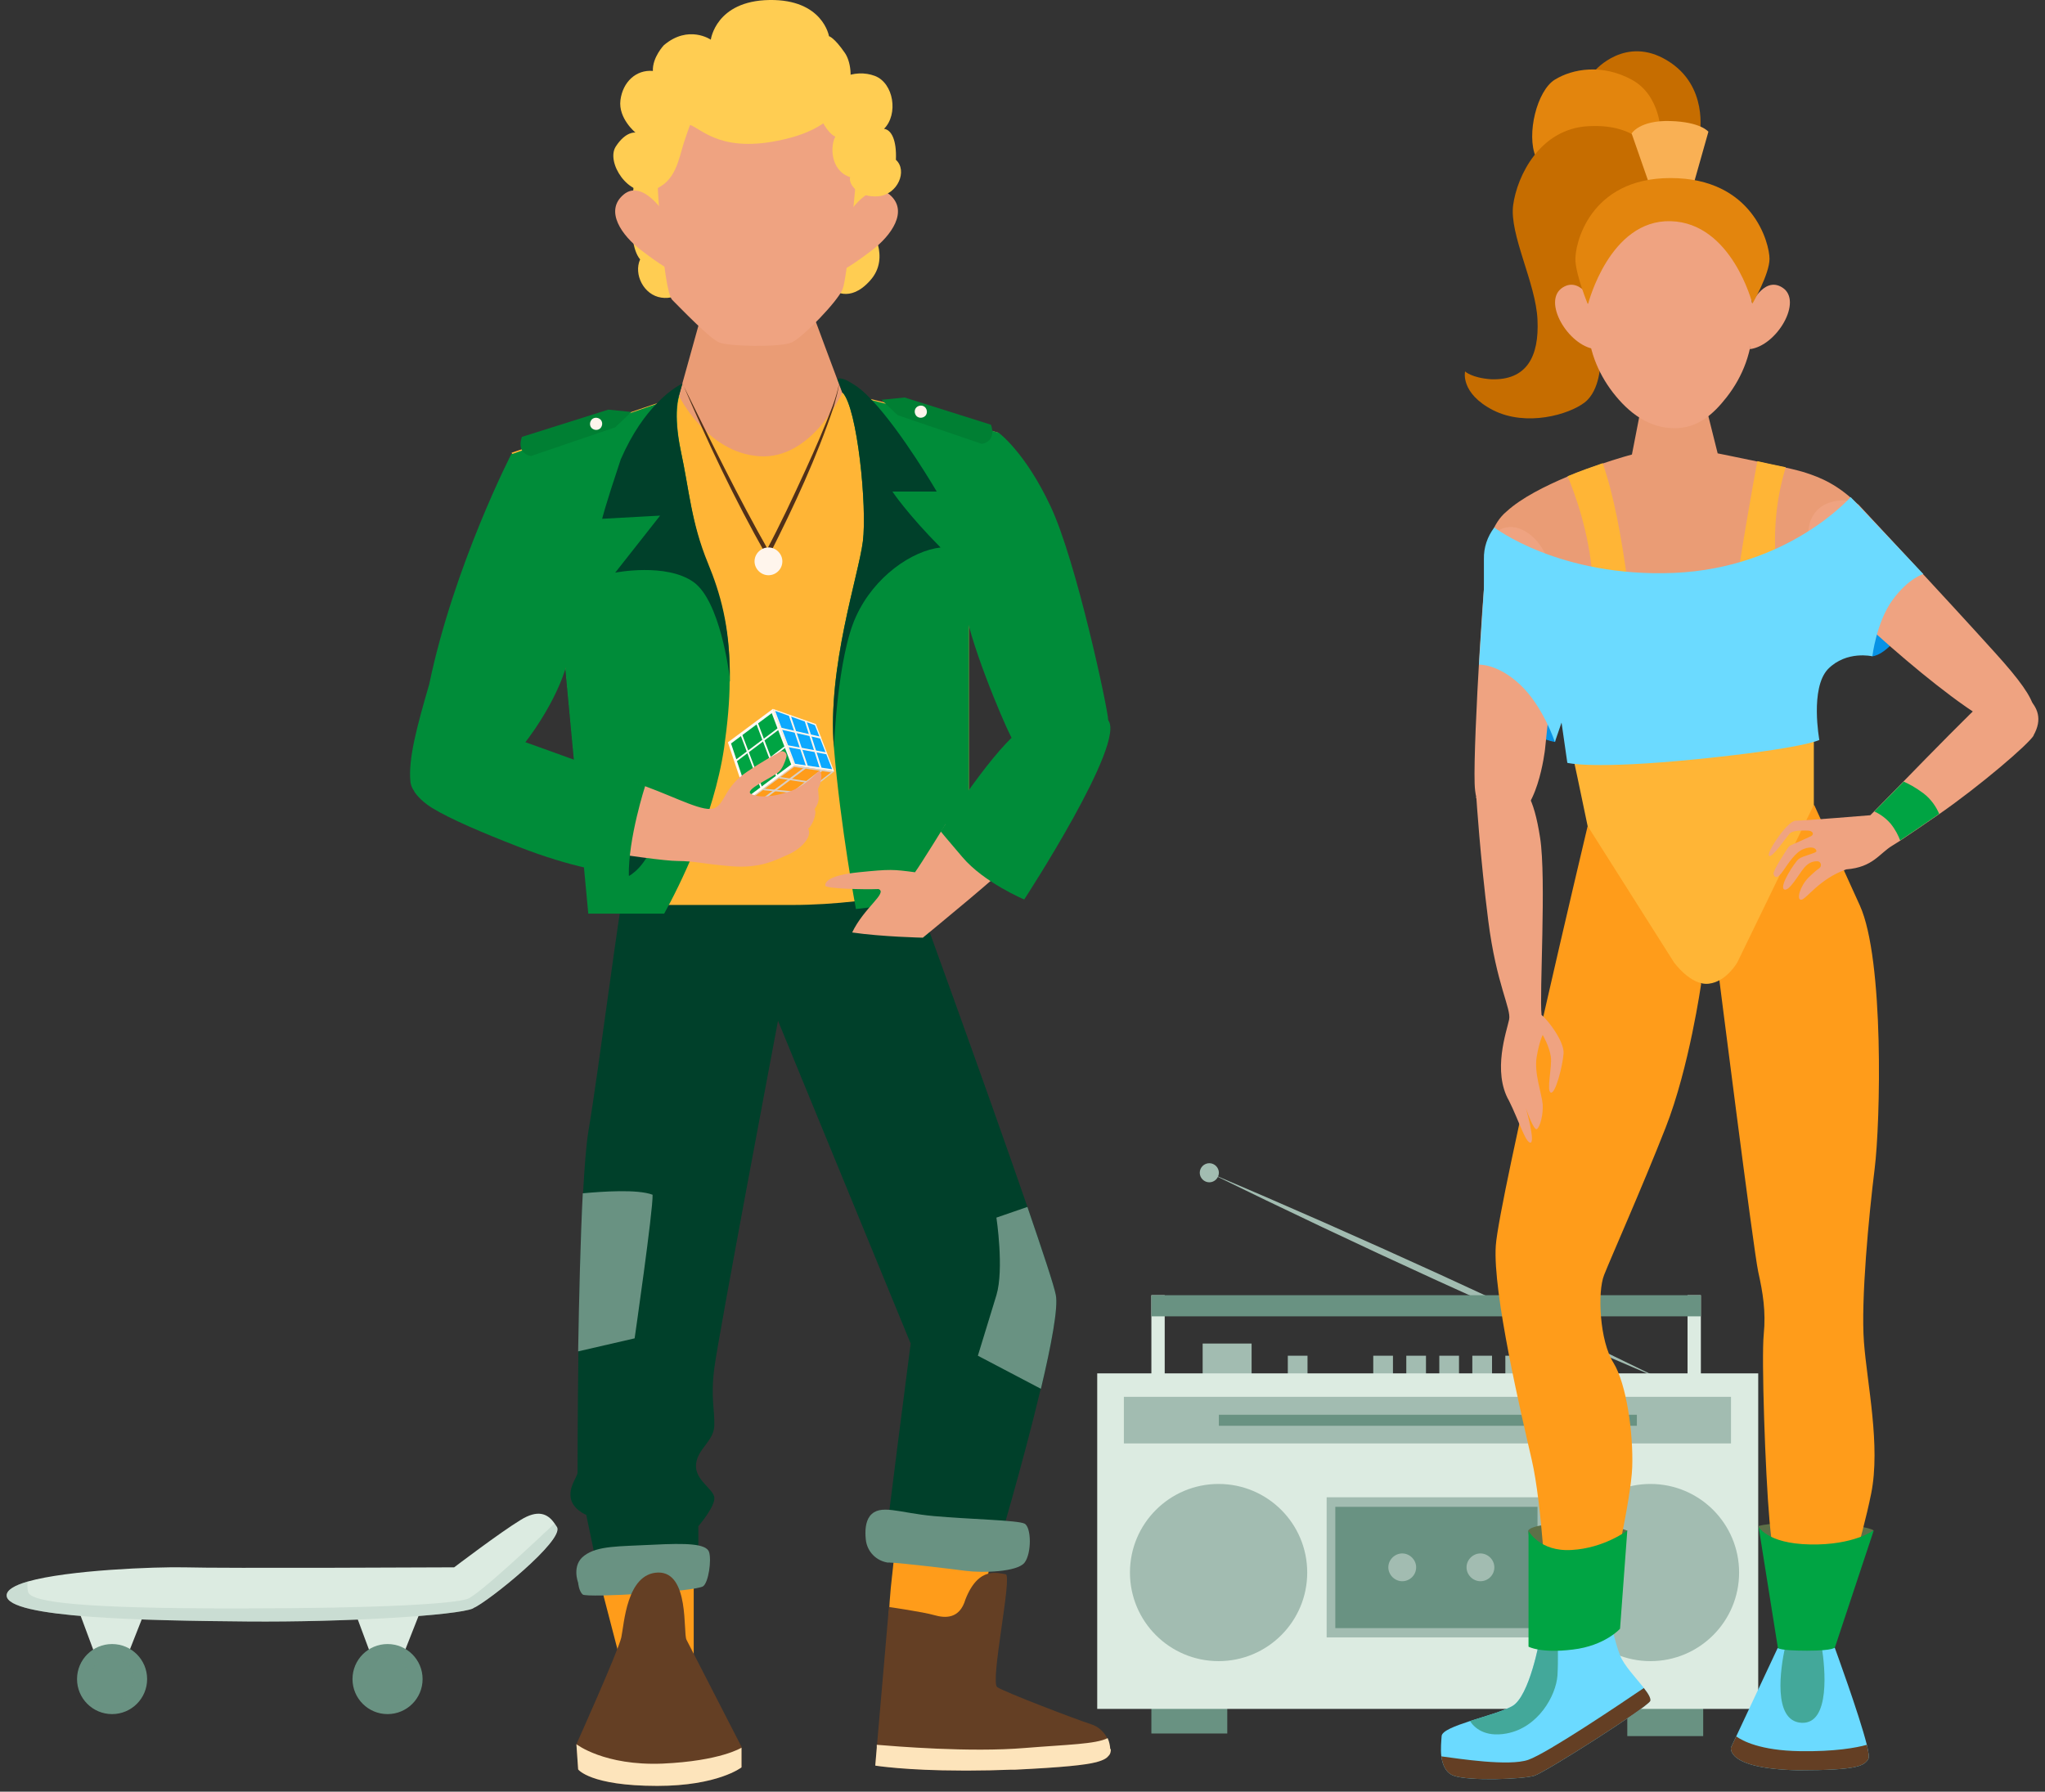<svg width="202" height="177" viewBox="0 0 202 177" fill="none" xmlns="http://www.w3.org/2000/svg">
<rect x="0" y="0" width="202" height="177" fill="#333333" stroke="none"/>
<g id="Group">
<g id="Modo_de_aislamiento">
<g id="Group_2">
<g id="Group_3">
<path id="Vector" d="M119.453 115.857C134.589 122.292 149.725 129.213 164.489 136.448C149.353 130.014 134.217 123.093 119.453 115.857Z" fill="#A2BCB1"/>
<path id="Vector_2" d="M115.047 127.954H113.731V136.448H115.047V127.954Z" fill="#DCEBE1"/>
<path id="Vector_3" d="M168.008 127.954H166.692V136.448H168.008V127.954Z" fill="#DCEBE1"/>
<path id="Vector_4" d="M123.63 132.73H118.795V136.448H123.63V132.73Z" fill="#A2BCB1"/>
<path id="Vector_5" d="M129.153 133.932H127.207V136.448H129.153V133.932Z" fill="#A2BCB1"/>
<path id="Vector_6" d="M137.593 133.932H135.647V136.448H137.593V133.932Z" fill="#A2BCB1"/>
<path id="Vector_7" d="M140.855 133.932H138.91V136.448H140.855V133.932Z" fill="#A2BCB1"/>
<path id="Vector_8" d="M144.117 133.932H142.171V136.448H144.117V133.932Z" fill="#A2BCB1"/>
<path id="Vector_9" d="M147.379 133.932H145.433V136.448H147.379V133.932Z" fill="#A2BCB1"/>
<path id="Vector_10" d="M150.64 133.932H148.695V136.448H150.64V133.932Z" fill="#A2BCB1"/>
<path id="Vector_11" d="M121.227 167.965H113.731V171.254H121.227V167.965Z" fill="#699282"/>
<path id="Vector_12" d="M168.237 168.222H160.74V171.511H168.237V168.222Z" fill="#699282"/>
<path id="Vector_13" d="M173.673 135.676H108.381V168.823H173.673V135.676Z" fill="#DCEBE1"/>
<path id="Vector_14" d="M129.124 155.352C129.124 160.186 125.205 164.104 120.369 164.104C115.534 164.104 111.614 160.186 111.614 155.352C111.614 150.519 115.534 146.601 120.369 146.601C125.205 146.601 129.124 150.519 129.124 155.352Z" fill="#A2BCB1"/>
<path id="Vector_15" d="M171.785 155.352C171.785 160.186 167.865 164.104 163.029 164.104C158.194 164.104 154.274 160.186 154.274 155.352C154.274 150.519 158.194 146.601 163.029 146.601C167.865 146.601 171.785 150.519 171.785 155.352Z" fill="#A2BCB1"/>
<path id="Vector_16" d="M152.672 147.917H131.042V161.759H152.672V147.917Z" fill="#A2BCB1"/>
<path id="Vector_17" d="M151.871 148.86H131.899V160.843H151.871V148.86Z" fill="#699282"/>
<path id="Vector_18" d="M139.883 154.838C139.883 155.61 139.253 156.21 138.509 156.21C137.765 156.21 137.136 155.581 137.136 154.838C137.136 154.094 137.765 153.465 138.509 153.465C139.253 153.465 139.883 154.094 139.883 154.838Z" fill="#A2BCB1"/>
<path id="Vector_19" d="M147.608 154.838C147.608 155.61 146.978 156.21 146.234 156.21C145.49 156.21 144.861 155.581 144.861 154.838C144.861 154.094 145.49 153.465 146.234 153.465C146.978 153.465 147.608 154.094 147.608 154.838Z" fill="#A2BCB1"/>
<path id="Vector_20" d="M170.984 137.993H111.013V142.597H170.984V137.993Z" fill="#A2BCB1"/>
<path id="Vector_21" d="M161.685 139.766H120.397V140.853H161.685V139.766Z" fill="#699282"/>
<path id="Vector_22" d="M168.008 127.954H113.731V130.042H168.008V127.954Z" fill="#699282"/>
<path id="Vector_23" d="M120.398 115.857C120.398 116.372 119.968 116.801 119.453 116.801C118.938 116.801 118.509 116.372 118.509 115.857C118.509 115.342 118.938 114.913 119.453 114.913C119.968 114.913 120.398 115.342 120.398 115.857Z" fill="#A2BCB1"/>
</g>
<g id="Group_4">
<path id="Vector_24" d="M39.969 163.131H36.507L35.105 159.356H41.457L39.969 163.131Z" fill="#DCEBE1"/>
<path id="Vector_25" d="M38.281 169.337C40.193 169.337 41.743 167.788 41.743 165.877C41.743 163.966 40.193 162.416 38.281 162.416C36.369 162.416 34.819 163.966 34.819 165.877C34.819 167.788 36.369 169.337 38.281 169.337Z" fill="#699282"/>
<g id="Group_5" style="mix-blend-mode:multiply" opacity="0.3">
<path id="Vector_26" d="M40.427 165.877C40.427 167.078 39.454 168.022 38.281 168.022C37.108 168.022 36.135 167.05 36.135 165.877C36.135 164.704 37.108 163.732 38.281 163.732C39.454 163.732 40.427 164.704 40.427 165.877Z" fill="#699282"/>
</g>
<path id="Vector_27" d="M12.759 163.131H9.268L7.866 159.356H14.247L12.759 163.131Z" fill="#DCEBE1"/>
<path id="Vector_28" d="M46.721 158.899C45.205 159.585 34.218 160.272 24.404 160.186C14.59 160.1 0.656 159.871 0.656 157.612C0.656 157.068 1.457 156.611 2.744 156.239C6.75 155.095 15.362 154.78 18.195 154.838C21.915 154.952 44.861 154.838 44.861 154.838C44.861 154.838 49.411 151.377 51.442 150.147C53.073 149.146 54.075 149.461 54.79 150.519C54.876 150.634 54.933 150.748 55.019 150.862C55.763 152.149 48.266 158.212 46.75 158.87L46.721 158.899Z" fill="#DCEBE1"/>
<g id="Group_6" style="mix-blend-mode:multiply" opacity="0.3">
<path id="Vector_29" d="M46.721 158.899C45.205 159.585 34.218 160.271 24.404 160.186C14.59 160.1 0.656 159.871 0.656 157.612C0.656 157.068 1.457 156.611 2.744 156.239C2.687 156.525 2.687 156.897 2.773 157.268C3.059 158.327 8.41 158.899 23.259 158.899C38.109 158.899 44.89 158.412 46.178 157.955C47.322 157.554 53.388 151.806 54.761 150.519C54.847 150.633 54.904 150.748 54.99 150.862C55.734 152.149 48.238 158.212 46.721 158.87V158.899Z" fill="#A2BCB1"/>
</g>
<path id="Vector_30" d="M11.071 169.337C12.983 169.337 14.533 167.788 14.533 165.877C14.533 163.966 12.983 162.416 11.071 162.416C9.159 162.416 7.609 163.966 7.609 165.877C7.609 167.788 9.159 169.337 11.071 169.337Z" fill="#699282"/>
<g id="Group_7" style="mix-blend-mode:multiply" opacity="0.3">
<path id="Vector_31" d="M13.216 165.877C13.216 167.078 12.244 168.022 11.07 168.022C9.897 168.022 8.925 167.05 8.925 165.877C8.925 164.704 9.897 163.732 11.07 163.732C12.244 163.732 13.216 164.704 13.216 165.877Z" fill="#699282"/>
</g>
</g>
<g id="Group_8">
<path id="Vector_32" d="M88.123 155.638L88.581 151.291L98.08 152.721L96.564 161.759L87.751 161.93V160.7C87.808 159.013 87.923 157.297 88.123 155.61V155.638Z" fill="#FF9C1A"/>
<path id="Vector_33" d="M59.368 156.697L61.399 164.504L68.524 164.104V155.839L59.368 156.697Z" fill="#FF9C1A"/>
<path id="Vector_34" d="M102.801 137.192C101.056 144.57 98.395 153.465 98.395 153.465C98.395 153.465 87.551 152.607 87.465 152.578C87.379 152.578 89.954 132.73 89.954 132.73L76.85 100.842C76.85 100.842 70.898 132.301 70.555 135.19C70.183 138.078 70.612 139.308 70.555 140.853C70.498 142.397 68.896 143.112 68.752 144.656C68.609 146.201 70.441 147.059 70.555 147.917C70.698 148.775 68.981 150.776 68.981 150.776V154.695L58.996 154.838L57.909 149.661C57.909 149.661 56.507 149.089 56.364 147.917C56.22 146.744 57.079 145.857 57.05 145.428C57.05 145.257 57.05 139.909 57.136 133.474C57.222 128.269 57.365 122.377 57.594 117.859C57.737 115.228 57.909 113.083 58.109 111.824C59.139 105.79 61.342 88.23 61.628 88.087L89.983 87C89.983 87 97.307 107.105 101.485 119.232C103.001 123.664 104.117 127.011 104.289 127.926C104.546 129.184 103.831 132.931 102.83 137.163L102.801 137.192Z" fill="#00402A"/>
<path id="Vector_35" d="M69.21 31.375L66.864 39.812C66.435 38.41 68.323 45.932 75.476 46.218C81.513 46.132 83.43 39.669 83.202 38.811C82.601 37.238 80.283 30.974 80.283 30.974L69.21 31.403V31.375Z" fill="#EA9C75"/>
<path id="Vector_36" d="M62.715 17.533C62.715 17.533 61.685 23.796 63.23 25.626C62.572 27.085 63.574 29.144 65.319 29.401C67.064 29.659 67.808 28.286 67.808 28.286L82.257 28.601C82.257 28.601 83.888 30.031 85.948 27.714C88.037 25.398 85.948 22.452 85.948 22.452C85.948 22.452 86.607 18.305 86.235 16.932C85.863 15.559 83.917 8.181 73.102 8.982C66.836 10.04 63.517 13.329 62.715 17.561V17.533Z" fill="#FFCD52"/>
<path id="Vector_37" d="M64.918 17.561C64.918 17.561 65.462 28.686 66.406 29.63C67.35 30.574 70.097 33.434 71.041 33.834C71.986 34.235 77.107 34.321 78.195 33.834C79.282 33.348 82.744 29.773 83.23 28.572C83.717 27.371 84.575 17.533 84.575 17.533C84.575 17.533 84.861 9.954 74.761 9.897C64.661 9.84 64.947 17.533 64.947 17.533L64.918 17.561Z" fill="#EFA381"/>
<path id="Vector_38" d="M65.777 21.279C65.777 21.279 63.517 17.619 61.6 19.22C59.654 20.85 61.485 23.31 63.288 24.683C65.205 26.17 66.263 26.713 66.263 26.713L65.806 21.251L65.777 21.279Z" fill="#EFA381"/>
<path id="Vector_39" d="M83.688 21.279C83.688 21.279 85.948 17.619 87.865 19.22C89.811 20.85 87.98 23.31 86.177 24.683C84.26 26.17 83.202 26.713 83.202 26.713L83.659 21.251L83.688 21.279Z" fill="#EFA381"/>
<path id="Vector_40" d="M68.123 12.328C69.325 12.7 71.356 15.388 78.052 13.615C84.747 11.842 84.518 6.779 83.459 5.235C82.401 3.691 81.886 3.576 81.886 3.576C81.886 3.576 81.285 -0.084 75.992 0.001C70.698 0.087 70.212 3.92 70.212 3.92C70.212 3.92 68.009 2.404 65.577 4.463C65.577 4.463 64.432 5.664 64.489 7.008C62.83 6.865 61.514 8.095 61.285 9.897C61.056 11.699 62.773 13.1 62.773 13.1C62.773 13.1 61.828 12.928 60.827 14.473C59.826 16.017 62.086 19.535 64.432 18.791C66.778 18.048 67.036 15.674 67.551 14.101C67.923 12.957 68.18 12.299 68.18 12.299L68.123 12.328Z" fill="#FFCD52"/>
<path id="Vector_41" d="M80.655 10.812C80.655 10.812 81.514 13.071 82.515 13.5C82.029 14.301 81.943 16.818 83.974 17.504C83.774 18.162 84.775 19.563 86.75 19.392C88.695 19.22 89.668 16.846 88.495 15.788C88.581 13.815 88.037 12.814 87.322 12.728C88.752 11.298 88.295 8.209 86.406 7.495C84.489 6.78 81.743 7.58 80.655 10.783V10.812Z" fill="#FFCD52"/>
<path id="Vector_42" d="M95.705 57.6V87.086C95.705 87.086 90.698 88.373 84.546 89.031C82.515 89.26 80.34 89.403 78.223 89.403C74.16 89.403 69.468 89.403 65.605 89.403C61.313 89.403 58.109 89.403 58.109 89.403L55.849 65.637C55.849 65.637 56.879 62.319 55.849 56.914C54.818 51.509 50.527 44.731 50.527 44.731L67.064 39.097C67.064 39.097 69.782 44.731 75.019 45.074C80.255 45.417 83.202 38.782 83.202 38.782C83.202 38.782 92.415 40.813 98.624 42.757C99.997 45.102 95.677 57.6 95.677 57.6H95.705Z" fill="#FFB536"/>
<g id="Group_9">
<g id="Group_10">
<path id="Vector_43" d="M78.466 75.635L73.82 79.074L71.898 73.335L76.344 70.03L78.466 75.635Z" fill="#FFFAF6"/>
<path id="Vector_44" d="M78.153 75.523L73.954 78.65L72.211 73.447L76.232 70.454L78.153 75.523Z" fill="#00A443"/>
<path id="Vector_45" d="M82.398 76.216L78.466 75.635L76.344 70.03L80.589 71.526L82.398 76.216Z" fill="#FFF5EC"/>
<path id="Vector_46" d="M82.197 75.992L78.533 75.456L76.567 70.231L80.499 71.638L82.197 75.992Z" fill="#0DA9FF"/>
<path id="Vector_47" d="M78.466 75.635L82.398 76.216L78.466 79.275L73.82 79.074L78.466 75.635Z" fill="#D8CFC7"/>
<path id="Vector_48" d="M78.444 75.769L82.085 76.305L78.444 79.141L74.132 78.962L78.444 75.769Z" fill="#FF9C1A"/>
<path id="Vector_49" d="M79.516 78.448L75.45 78.069C75.45 78.069 75.361 78.024 75.383 77.98C75.383 77.935 75.428 77.89 75.473 77.913L79.538 78.292C79.538 78.292 79.628 78.337 79.606 78.382C79.606 78.426 79.561 78.448 79.516 78.448Z" fill="#D8CFC7"/>
<path id="Vector_50" d="M75.182 78.002L73.149 72.62L73.306 72.553L75.339 77.935L75.182 78.002Z" fill="#FFFAF6"/>
<path id="Vector_51" d="M74.805 71.263L74.638 71.326L76.671 76.716L76.839 76.653L74.805 71.263Z" fill="#FFFAF6"/>
<path id="Vector_52" d="M73.35 77.087L73.261 76.953L77.483 73.737L77.573 73.871L73.35 77.087Z" fill="#FFFAF6"/>
<path id="Vector_53" d="M76.843 71.924L72.559 75.146L72.666 75.288L76.951 72.067L76.843 71.924Z" fill="#FFFAF6"/>
<path id="Vector_54" d="M77.151 71.893L77.112 72.067L81.055 72.963L81.094 72.789L77.151 71.893Z" fill="#FFF5EC"/>
<path id="Vector_55" d="M77.775 73.618L77.742 73.793L81.63 74.513L81.663 74.338L77.775 73.618Z" fill="#FFF5EC"/>
<path id="Vector_56" d="M78.091 70.632L77.922 70.689L79.649 75.786L79.819 75.729L78.091 70.632Z" fill="#FFF5EC"/>
<path id="Vector_57" d="M79.652 71.176L79.482 71.23L81.008 75.994L81.178 75.939L79.652 71.176Z" fill="#FFF5EC"/>
<path id="Vector_58" d="M79.481 75.785L75.142 79.01L75.249 79.153L79.588 75.929L79.481 75.785Z" fill="#D8CFC7"/>
<path id="Vector_59" d="M81.126 76.019L77.163 79.074L77.272 79.216L81.235 76.161L81.126 76.019Z" fill="#D8CFC7"/>
<path id="Vector_60" d="M80.723 77.488L76.992 76.908C76.992 76.908 76.925 76.863 76.925 76.819C76.925 76.774 76.969 76.751 77.014 76.751L80.745 77.332C80.745 77.332 80.812 77.377 80.812 77.421C80.812 77.466 80.767 77.488 80.723 77.488Z" fill="#D8CFC7"/>
</g>
</g>
<path id="Vector_61" d="M72.072 67.324C72.072 69.24 71.871 71.414 71.528 73.873C70.498 80.794 67.093 87.572 65.605 90.261C61.313 90.261 58.109 90.261 58.109 90.261L55.849 66.123C55.849 66.123 56.879 62.748 55.849 57.257C54.818 51.766 50.527 44.874 50.527 44.874L64.89 39.897L67.093 39.125C67.093 39.125 66.463 40.755 67.265 44.616C68.094 48.477 68.295 51.823 69.954 55.913C71.156 58.887 72.157 62.291 72.1 67.324H72.072Z" fill="#008C39"/>
<path id="Vector_62" d="M62.115 86.543C62.115 86.543 64.003 85.599 64.718 82.567C65.434 79.507 63.746 77.677 63.746 77.677C63.746 77.677 62.515 79.135 61.857 82.11C61.17 85.084 62.115 86.543 62.115 86.543Z" fill="#00402A"/>
<path id="Vector_63" d="M72.072 66.866C72.014 66.437 71.127 59.402 68.524 57.514C65.806 55.57 60.77 56.571 60.77 56.571L65.205 50.937L59.482 51.251C59.482 51.251 59.683 50.279 61.314 45.388C62.458 42.757 63.774 40.984 64.89 39.84C66.321 38.353 67.408 37.895 67.408 37.895L67.065 39.097C67.065 39.097 66.435 40.698 67.236 44.502C68.066 48.306 68.266 51.594 69.926 55.627C71.127 58.544 72.129 61.89 72.072 66.866Z" fill="#00402A"/>
<path id="Vector_64" d="M95.705 57.886V87.83C95.705 87.83 90.698 89.145 84.547 89.803C84.547 89.803 83.03 81.767 82.372 73.845C81.714 65.923 84.804 56.885 85.233 53.482C85.662 50.079 84.69 40.298 83.23 38.782C83.23 38.782 84.403 39.097 86.177 39.554C89.096 40.326 94.79 41.528 98.652 42.757C100.026 45.131 95.705 57.886 95.705 57.886Z" fill="#008C39"/>
<path id="Vector_65" d="M92.93 54.083C90.097 54.397 86.349 56.943 84.547 60.918C82.715 64.893 82.372 73.845 82.372 73.845C81.714 65.923 84.804 56.885 85.233 53.482C85.662 50.079 84.69 40.298 83.23 38.782L82.715 37.438C82.715 37.438 83.087 37.152 84.232 37.924C84.833 38.267 85.491 38.839 86.177 39.583C89.124 42.729 92.529 48.563 92.529 48.563H88.152C88.152 48.563 89.611 50.765 92.93 54.111V54.083Z" fill="#00402A"/>
<path id="Vector_66" d="M50.527 44.816C50.527 44.816 44.833 55.884 42.401 67.581C41.199 71.728 40.312 74.96 40.541 77.219C40.77 79.507 45.319 80.708 49.983 75.618C54.647 70.527 55.849 66.066 55.849 66.066C55.849 66.066 58.939 62.005 55.047 51.537C53.502 47.59 50.498 44.788 50.498 44.788L50.527 44.816Z" fill="#008C39"/>
<path id="Vector_67" d="M48.181 72.558C48.438 72.558 60.283 76.39 63.745 77.677C67.007 78.878 69.582 80.308 70.612 79.822C71.642 79.336 71.556 77.734 73.788 76.247C75.076 75.36 76.278 74.703 77.05 74.274C77.393 74.073 77.794 74.417 77.68 74.788C77.536 75.303 77.279 75.932 76.936 76.247C76.22 76.876 73.388 78.049 74.217 78.449C75.047 78.85 76.421 78.707 77.908 78.22C79.368 77.763 80.484 76.533 80.798 76.247C81.113 75.961 81.371 76.819 80.798 77.934C80.855 78.649 81.027 79.193 80.455 79.936C80.77 80.365 80.14 81.709 79.825 81.852C80.283 82.653 79.11 83.883 77.851 84.426C76.592 84.97 75.104 85.828 72.129 85.57C69.153 85.313 68.896 85.084 66.864 85.055C64.833 85.055 50.927 82.996 46.779 81.338C42.63 79.679 41.829 79.278 40.97 78.163C41.228 74.788 44.003 72.472 48.238 72.558H48.181Z" fill="#EFA381"/>
<path id="Vector_68" d="M51.557 43.158C51.557 43.158 51.242 43.93 51.557 44.473C51.872 45.017 52.472 45.045 52.472 45.045L60.77 42.214L62.372 40.698L60.083 40.469L51.557 43.158Z" fill="#007F33"/>
<path id="Vector_69" d="M59.31 42.3C59.082 42.529 58.71 42.529 58.452 42.3C58.223 42.071 58.223 41.699 58.452 41.442C58.681 41.213 59.053 41.213 59.31 41.442C59.539 41.67 59.539 42.042 59.31 42.3Z" fill="#FFF5EC"/>
<path id="Vector_70" d="M97.88 41.956C97.88 41.956 98.195 42.729 97.88 43.272C97.565 43.816 96.964 43.844 96.964 43.844L88.667 41.013L87.064 39.497L89.353 39.268L97.88 41.956Z" fill="#007F33"/>
<path id="Vector_71" d="M90.526 41.099C90.755 41.327 91.127 41.327 91.385 41.099C91.614 40.87 91.614 40.498 91.385 40.241C91.156 40.012 90.784 40.012 90.526 40.241C90.297 40.469 90.297 40.841 90.526 41.099Z" fill="#FFF5EC"/>
<path id="Vector_72" d="M98.652 42.757C98.652 42.757 101.256 44.645 103.774 50.022C106.32 55.398 109.468 70.184 109.468 71.156C109.468 72.129 107.722 74.359 104.06 74.274C100.426 74.188 100.426 73.902 99.768 72.586C99.11 71.299 95.591 63.12 95.162 59.23C94.733 55.341 96.735 43.015 98.681 42.786L98.652 42.757Z" fill="#008C39"/>
<path id="Vector_73" d="M93.416 81.395C93.416 81.395 90.984 85.341 90.383 86.171C88.209 85.885 87.951 85.856 84.833 86.171C81.743 86.485 81.514 87.172 81.514 87.486C81.514 87.801 85.29 87.887 86.778 87.83C87.722 88.201 85.348 89.66 84.175 92.12C87.122 92.549 91.156 92.634 91.156 92.634C91.156 92.634 93.531 90.689 95.705 88.859C97.88 87.029 98.395 86.543 98.395 86.543L93.416 81.395Z" fill="#EFA381"/>
<path id="Vector_74" d="M62.687 132.216L57.107 133.503C57.193 128.298 57.336 122.406 57.565 117.887C59.454 117.716 62.973 117.458 64.461 118.03C64.518 119.546 62.687 132.216 62.687 132.216Z" fill="#699282"/>
<path id="Vector_75" d="M102.801 137.192L96.592 133.932C96.592 133.932 97.651 130.5 98.423 127.954C99.196 125.38 98.423 120.29 98.423 120.29L101.485 119.232C103.001 123.664 104.117 127.011 104.289 127.926C104.546 129.184 103.831 132.931 102.829 137.163L102.801 137.192Z" fill="#699282"/>
<path id="Vector_76" d="M57.108 156.353C57.108 156.353 56.421 154.609 57.737 153.665C59.053 152.693 61.113 152.778 64.461 152.607C67.808 152.435 69.754 152.493 70.04 153.322C70.298 154.151 69.983 156.296 69.468 156.697C68.781 157.24 57.995 157.869 57.565 157.526C57.165 157.183 57.108 156.353 57.108 156.353Z" fill="#699282"/>
<path id="Vector_77" d="M73.245 172.626V174.6C73.245 174.6 70.927 176.43 64.919 176.43C58.281 176.43 57.108 174.8 57.108 174.8L56.936 172.312C56.936 172.312 61.084 163.074 61.371 161.759C61.657 160.443 61.886 155.438 65.004 155.352C68.123 155.295 67.465 161.301 67.808 161.987C68.152 162.674 73.273 172.626 73.273 172.626H73.245Z" fill="#643F24"/>
<path id="Vector_78" d="M73.245 172.626V174.6C73.245 174.6 70.927 176.43 64.919 176.43C58.281 176.43 57.108 174.8 57.108 174.8L56.936 172.312C56.936 172.312 59.683 174.457 65.434 174.228C71.185 173.97 73.245 172.655 73.245 172.655V172.626Z" fill="#FDE4BB"/>
<path id="Vector_79" d="M87.779 154.38C86.578 154.237 85.633 153.293 85.519 152.063C85.433 151.234 85.49 150.347 85.92 149.775C86.921 148.517 88.752 149.461 92.243 149.775C95.734 150.09 100.512 150.176 101.198 150.519C101.885 150.862 101.914 153.465 101.198 154.38C100.483 155.295 97.078 155.41 95.362 155.181C93.645 154.952 88.924 154.409 88.123 154.38C88.008 154.38 87.922 154.38 87.779 154.351V154.38Z" fill="#699282"/>
<path id="Vector_80" d="M109.725 172.827C109.725 173.055 109.668 173.284 109.553 173.399C109.353 173.656 109.124 173.856 108.294 174.085C107.179 174.371 104.975 174.6 100.283 174.828C100.283 174.828 100.254 174.828 100.226 174.828C100.226 174.828 99.997 174.828 99.882 174.828C98.423 174.886 97.079 174.914 95.848 174.914C95.562 174.914 95.305 174.914 95.018 174.914C89.525 174.914 86.463 174.428 86.463 174.428V174.342L86.606 172.655V172.369L86.635 172.312L87.808 158.756C87.808 158.756 91.184 159.242 92.272 159.557C93.359 159.871 94.79 159.957 95.362 158.012C96.678 154.637 98.652 155.438 99.339 155.524C100.026 155.638 97.765 166.192 98.509 166.678C99.253 167.164 106.091 169.795 107.779 170.338C108.581 170.596 109.096 171.168 109.382 171.74C109.553 172.112 109.639 172.483 109.639 172.798L109.725 172.827Z" fill="#643F24"/>
<path id="Vector_81" d="M109.725 172.826C109.725 173.055 109.668 173.284 109.553 173.398C109.353 173.656 109.124 173.856 108.294 174.085C107.179 174.371 104.975 174.6 100.283 174.828C100.283 174.828 100.254 174.828 100.226 174.828C100.226 174.828 99.997 174.828 99.882 174.828C98.423 174.886 97.079 174.914 95.848 174.914C95.562 174.914 95.305 174.914 95.018 174.914C89.525 174.914 86.463 174.428 86.463 174.428V174.342L86.606 172.655V172.369C88.352 172.512 95.791 173.141 101.256 172.683C105.49 172.34 108.209 172.312 109.41 171.711C109.582 172.083 109.639 172.455 109.668 172.769L109.725 172.826Z" fill="#FDE4BB"/>
<path id="Vector_82" d="M63.745 77.591C63.745 77.591 62.029 82.853 62.115 86.571C59.826 86.085 56.793 85.828 51.07 83.597C47.694 82.281 44.518 80.937 42.687 79.822C41.399 79.021 40.942 78.22 40.942 78.22C40.942 78.22 40.226 75.189 43.002 73.215C45.777 71.242 48.238 72.071 50.527 72.844C52.816 73.616 63.745 77.62 63.745 77.62V77.591Z" fill="#008C39"/>
<path id="Vector_83" d="M92.93 82.11C92.93 82.11 98.538 73.358 101.113 71.957C103.688 70.556 107.522 69.011 109.439 71.128C111.356 73.244 101.17 88.859 101.17 88.859C101.17 88.859 97.193 87.201 95.047 84.655C93.33 82.653 92.901 82.11 92.901 82.11H92.93Z" fill="#008C39"/>
<g id="Group_11">
<path id="Vector_84" d="M67.408 37.895C70.183 43.501 72.901 49.106 75.992 54.54H75.62C77.05 51.88 78.338 49.106 79.597 46.361C80.541 44.302 81.457 42.185 82.258 40.069C82.515 39.354 82.744 38.639 82.887 37.895C82.801 38.639 82.572 39.383 82.372 40.126C80.684 45.16 78.424 50.021 76.02 54.769L75.849 55.112L75.648 54.769C72.558 49.335 69.897 43.672 67.437 37.924L67.408 37.895Z" fill="#513019"/>
</g>
<path id="Vector_85" d="M77.279 55.455C77.279 56.228 76.65 56.828 75.906 56.828C75.162 56.828 74.532 56.199 74.532 55.455C74.532 54.712 75.162 54.083 75.906 54.083C76.65 54.083 77.279 54.712 77.279 55.455Z" fill="#FFF5EC"/>
</g>
<g id="Group_12">
<path id="Vector_86" d="M183.658 49.936C182.828 51.423 179.853 53.739 175.361 55.455C174.216 55.884 172.986 56.285 171.67 56.599C169.695 57.086 167.521 57.429 165.175 57.572C163.658 57.657 162.17 57.629 160.768 57.514C159.567 57.429 158.394 57.257 157.306 57.057C151.212 55.97 147.035 53.739 147.035 53.739C147.035 53.739 147.378 51.709 148.809 50.536C150.268 49.192 152.614 48.02 154.846 47.076C156.076 46.561 157.306 46.132 158.308 45.789C159.996 45.217 161.198 44.902 161.198 44.902L161.999 40.784H168.665L169.667 44.788C169.667 44.788 171.527 45.16 173.558 45.589C174.502 45.789 175.504 46.018 176.362 46.189C177.278 46.389 178.022 46.59 178.365 46.704C179.767 47.162 181.569 47.848 183.658 49.964V49.936Z" fill="#EA9C75"/>
<path id="Vector_87" d="M173.673 150.776C173.673 150.776 174.503 150.348 179.367 150.462C184.231 150.576 185.06 151.177 185.06 151.177C185.06 151.177 183.63 153.179 179.081 153.093C174.531 153.007 173.673 150.748 173.673 150.748V150.776Z" fill="#5D7048"/>
<path id="Vector_88" d="M150.955 151.205C150.955 151.205 151.012 155.381 156.677 154.609C159.767 153.922 160.74 151.205 160.74 151.205C160.74 151.205 158.794 150.433 154.932 150.491C151.098 150.548 150.955 151.205 150.955 151.205Z" fill="#5D7048"/>
<path id="Vector_89" d="M153.616 73.301C153.616 73.301 150.926 72.93 148.465 70.27C145.976 67.61 146.091 65.637 146.091 65.637C146.091 65.637 148.809 65.522 151.355 68.954C153.902 72.386 153.616 73.273 153.616 73.273V73.301Z" fill="#0792E5"/>
<path id="Vector_90" d="M184.946 64.836C184.946 64.836 186.348 64.807 188.122 61.976C189.896 59.145 189.953 56.714 189.953 56.714C189.953 56.714 187.664 56.227 185.546 60.775C184.259 63.692 184.946 64.836 184.946 64.836Z" fill="#0792E5"/>
<path id="Vector_91" d="M167.893 13.243C167.893 13.243 168.809 8.467 164.688 5.979C160.568 3.462 157.564 6.951 157.564 6.951C157.564 6.951 160.797 7.609 162.142 9.468C163.458 11.327 163.086 12.957 163.086 12.957L167.922 13.243H167.893Z" fill="#C66D00"/>
<path id="Vector_92" d="M164.059 13.243C164.059 13.243 164.088 9.439 161.169 7.866C158.251 6.293 155.361 6.78 153.587 7.866C151.813 8.953 150.754 13.272 151.699 15.502C152.729 14.559 155.075 12.986 157.536 12.986C159.968 12.986 161.942 14.358 161.942 14.358L164.059 13.243Z" fill="#E3850D"/>
<path id="Vector_93" d="M162.771 14.673C162.771 14.673 161.513 12.185 156.82 12.471C152.128 12.757 149.867 17.333 149.467 20.25C149.066 23.167 151.727 28 151.87 31.604C152.042 35.207 150.812 37.609 147.264 37.466C145.347 37.323 144.717 36.694 144.717 36.694C144.717 36.694 144.202 38.839 147.493 40.526C150.783 42.185 154.989 40.956 156.534 39.754C158.079 38.553 158.079 35.808 158.079 35.808C158.079 35.808 157.135 34.349 157.221 31.861C157.307 29.373 157.707 28.944 157.707 28.944C157.707 28.944 155.819 27.314 155.99 25.197C156.162 23.081 158.194 19.992 160.225 19.192C162.256 18.362 163.029 18.705 163.029 18.705L163.802 17.19L162.771 14.701V14.673Z" fill="#C66D00"/>
<path id="Vector_94" d="M173.158 31.604C173.158 34.692 172.156 37.181 170.554 39.24C169.209 40.956 167.693 42.3 165.404 42.3C162.886 42.3 160.883 40.813 159.281 38.725C157.822 36.809 156.82 34.406 156.82 31.604C156.82 25.712 160.025 20.907 164.86 20.907C169.696 20.907 173.158 25.684 173.158 31.604Z" fill="#EFA381"/>
<path id="Vector_95" d="M162.943 18.276L161.169 13.186C161.169 13.186 161.942 11.87 164.975 11.956C168.008 12.042 168.752 13.014 168.752 13.014L167.264 18.276H162.915H162.943Z" fill="#F9B054"/>
<path id="Vector_96" d="M156.82 81.624C156.82 81.624 148.065 118.431 147.75 123.064C147.436 127.697 150.268 139.737 151.298 144.199C152.328 148.632 152.757 157.898 152.757 157.898L159.023 157.154C159.023 157.154 161.112 148.203 161.227 144.942C161.341 141.653 160.683 136.763 159.367 134.618C158.022 132.502 157.765 127.668 158.451 125.952C159.138 124.208 162.171 117.401 164.517 111.424C166.863 105.475 168.036 97.182 168.036 97.182L157.45 80.365L156.82 81.652V81.624Z" fill="#FF9C1A"/>
<path id="Vector_97" d="M169.695 95.723C169.695 95.723 173.215 123.579 173.672 125.638C174.13 127.697 174.445 129.556 174.216 131.844C173.987 134.132 174.359 145.428 174.788 150.233C175.217 155.066 176.133 158.413 176.133 158.413H181.884C181.884 158.413 183.887 152.235 184.831 147.545C185.775 142.826 184.431 136.734 184.116 132.587C183.801 128.441 184.602 120.061 185.174 115.457C185.747 110.852 186.119 94.779 183.715 89.46C181.312 84.169 179.195 79.507 179.195 79.507C179.195 79.507 176.019 82.739 173.558 87.915C171.126 93.063 169.724 95.723 169.724 95.723H169.695Z" fill="#FF9C1A"/>
<path id="Vector_98" d="M172.814 30.374C172.814 30.374 174.159 27.199 176.048 28.401C178.136 29.716 175.504 34.178 172.843 34.492C172.958 33.091 172.814 30.374 172.814 30.374Z" fill="#EFA381"/>
<path id="Vector_99" d="M157.593 30.374C157.593 30.374 156.248 27.199 154.36 28.401C152.271 29.716 154.903 34.178 157.564 34.492C157.45 33.091 157.593 30.374 157.593 30.374Z" fill="#EFA381"/>
<path id="Vector_100" d="M148.866 80.966C148.866 80.966 145.776 81.738 145.661 77.391C145.518 73.044 146.663 54.912 147.035 53.711C147.407 52.51 148.866 51.423 150.697 52.51C152.986 53.882 154.273 57.572 153.615 64.178C153.129 69.154 152.614 74.016 152.614 74.016C152.614 74.016 151.841 80.995 148.866 80.937V80.966Z" fill="#EFA381"/>
<path id="Vector_101" d="M145.833 78.821C145.833 78.821 146.205 84.655 147.006 90.947C147.807 97.267 149.295 99.641 149.066 100.728C148.837 101.843 147.378 105.847 149.066 108.764C150.01 110.652 150.697 112.94 151.184 112.882C151.67 112.797 150.726 109.479 150.726 109.479C150.726 109.479 151.498 111.767 151.813 111.538C152.128 111.31 152.442 110.137 152.385 109.107C152.299 108.078 151.527 106.019 151.784 104.446C152.042 102.873 152.385 102.244 152.385 102.244C152.385 102.244 153.043 103.359 153.186 104.389C153.329 105.418 152.729 107.763 153.186 107.935C153.644 108.106 154.36 105.275 154.445 104.074C154.531 102.901 152.9 100.756 152.271 100.27C152.042 98.211 152.757 86.829 152.128 82.767C151.498 78.706 150.583 77.391 149.152 77.248C147.722 77.076 146.234 77.877 145.776 78.821H145.833Z" fill="#EFA381"/>
<path id="Vector_102" d="M183.658 49.936C183.658 49.936 192.07 58.944 197.049 64.464C202.027 69.955 201.598 70.956 199.137 72.072C196.677 73.158 182.686 60.575 180.969 58.344C179.223 56.113 177.593 52.538 179.424 50.479C180.597 49.163 183 49.221 183.658 49.936Z" fill="#EFA381"/>
<path id="Vector_103" d="M179.166 67.353V79.507L171.613 95.065C171.613 95.065 170.554 96.981 168.78 97.182C167.006 97.382 165.347 95.065 165.347 95.065L156.82 81.595C156.82 81.595 154.989 72.701 154.245 69.698C157.02 65.665 157.593 61.061 157.307 57.028C156.963 52.481 155.504 48.62 154.846 47.047C156.076 46.532 157.307 46.103 158.308 45.76C159.424 48.963 160.139 52.939 160.769 57.486C160.912 58.515 161.055 59.574 161.198 60.66C162.028 67.095 170.64 66.094 171.098 61.147C171.212 60.003 171.412 58.401 171.698 56.599C172.299 52.71 173.129 47.991 173.587 45.56C174.531 45.76 175.532 45.989 176.391 46.161C175.389 49.45 175.189 52.624 175.418 55.427C175.99 62.405 179.195 67.353 179.195 67.353H179.166Z" fill="#FFB536"/>
<path id="Vector_104" d="M146.062 65.665C146.062 65.665 147.893 65.522 150.154 67.639C152.414 69.755 153.587 73.301 153.587 73.301L154.245 71.385L154.817 75.36C154.817 75.36 157.221 76.047 167.721 74.989C178.193 73.93 179.71 73.101 179.71 73.101C179.71 73.101 178.766 67.982 180.568 66.094C182.399 64.235 184.946 64.836 184.946 64.836C184.946 64.836 185.346 61.461 186.949 59.259C188.551 57.086 189.982 56.714 189.982 56.714L182.8 49.106C182.8 49.106 176.677 56.113 165.347 56.599C154.016 57.057 147.607 52.109 147.607 52.109C146.92 52.996 146.548 54.111 146.577 55.227V58.172L146.091 65.665H146.062Z" fill="#6BDAFF"/>
<path id="Vector_105" d="M163 168.05C162.657 168.708 152.7 175.057 151.556 175.429C150.411 175.772 145.147 175.972 143.601 175.429C142.8 175.143 142.486 174.342 142.371 173.513C142.285 172.769 142.371 171.969 142.4 171.511C142.428 170.996 143.716 170.51 145.204 170.024C146.72 169.538 148.466 169.051 149.352 168.565C151.098 167.621 152.099 161.902 152.099 161.902L153.845 161.444L159.109 160.1C159.109 160.1 159.424 161.987 160.025 163.532C160.397 164.504 161.57 165.734 162.342 166.706C162.8 167.278 163.086 167.764 162.972 168.022L163 168.05Z" fill="#6BDAFF"/>
<path id="Vector_106" d="M163 168.05C162.657 168.708 152.7 175.057 151.556 175.429C150.411 175.772 145.146 175.972 143.601 175.429C142.8 175.143 142.486 174.342 142.371 173.513C144.116 173.742 149.038 174.514 150.955 173.856C152.843 173.198 160.139 168.279 162.371 166.763C162.829 167.335 163.115 167.822 163 168.079V168.05Z" fill="#643F24"/>
<path id="Vector_107" d="M153.844 165.505C153.701 167.536 151.927 170.682 148.809 171.253C146.634 171.654 145.604 170.653 145.204 170.024C146.72 169.538 148.465 169.051 149.352 168.565C151.098 167.621 152.099 161.902 152.099 161.902L153.844 161.444C153.873 162.302 153.93 164.018 153.844 165.476V165.505Z" fill="#43A89A"/>
<path id="Vector_108" d="M184.574 173.77C184.087 174.428 183.687 174.886 177.621 174.886C170.411 174.743 170.983 172.626 170.983 172.626L171.498 171.54L175.589 162.817H176.305L179.967 162.76H181.226C181.226 162.76 183.658 169.395 184.402 172.369C184.574 173.113 184.659 173.627 184.545 173.742L184.574 173.77Z" fill="#6BDAFF"/>
<path id="Vector_109" d="M184.574 173.77C184.087 174.428 183.687 174.886 177.621 174.886C170.411 174.743 170.983 172.626 170.983 172.626L171.498 171.54C172.099 171.969 173.873 172.941 177.793 172.998C181.255 173.055 183.401 172.655 184.402 172.369C184.574 173.112 184.659 173.627 184.545 173.742L184.574 173.77Z" fill="#643F24"/>
<path id="Vector_110" d="M177.936 170.195C175.046 170.024 175.905 164.676 176.305 162.817H179.967C180.254 164.647 180.854 170.367 177.936 170.195Z" fill="#43A89A"/>
<path id="Vector_111" d="M200.911 72.615C200.425 73.501 195.475 77.706 191.555 80.422C189.982 81.509 188.551 82.482 187.693 83.054C187.321 83.282 187.063 83.454 186.92 83.54C185.633 84.312 185.003 85.685 182.371 85.885C179.681 86.829 178.394 88.888 177.907 88.888C177.421 88.888 177.821 87.544 178.594 86.743C179.052 86.285 179.452 85.942 179.71 85.771C179.939 85.599 179.91 85.227 179.653 85.113C179.624 85.113 179.567 85.084 179.51 85.084C179.109 85.084 178.708 85.17 178.222 85.713C177.736 86.257 176.706 88.173 176.219 87.858C175.733 87.544 177.278 85.17 177.678 84.855C178.079 84.541 179.452 84.283 179.424 84.083C179.395 83.769 178.937 83.568 178.136 83.883C177.335 84.198 176.677 85.256 176.133 86.028C175.59 86.829 175.275 86.743 175.189 86.343C175.132 85.999 176.248 84.312 176.62 83.74C176.706 83.626 176.791 83.54 176.934 83.483C177.392 83.282 178.565 82.768 178.909 82.596C179.223 82.424 179.08 82.053 178.537 82.053C178.022 82.053 177.049 81.996 176.734 82.396C176.391 82.796 174.989 84.855 174.731 84.541C174.474 84.226 176.563 81.08 177.364 81.08C178.165 81.08 184.746 80.537 184.746 80.537C184.746 80.537 184.86 80.422 185.06 80.222C185.575 79.707 186.663 78.592 187.95 77.277C190.84 74.302 194.788 70.298 195.675 69.526C197.106 68.268 199.137 67.868 200.225 68.868C201.312 69.869 201.77 71.071 200.854 72.672L200.911 72.615Z" fill="#EFA381"/>
<path id="Vector_112" d="M156.82 30.002C156.82 30.002 155.733 27.371 155.618 25.798C155.504 24.225 156.963 17.59 165.003 17.59C173.158 17.59 174.788 24.053 174.788 25.569C174.788 27.085 173.1 30.002 173.1 30.002C173.1 30.002 171.069 22.023 165.032 21.851C158.995 21.68 156.877 30.002 156.877 30.002H156.82Z" fill="#E3850D"/>
<path id="Vector_113" d="M150.955 151.206C150.955 151.206 152.07 153.322 155.246 153.122C158.422 152.95 160.74 151.206 160.74 151.206L160.025 160.901C160.025 160.901 158.537 162.588 155.361 162.96C152.185 163.36 150.983 162.674 150.983 162.674V151.206H150.955Z" fill="#00A443"/>
<path id="Vector_114" d="M173.673 150.776C173.673 150.776 174.474 152.492 178.794 152.578C183.115 152.664 185.089 151.177 185.089 151.177L181.255 162.731C181.255 162.731 181.255 163.074 178.48 163.074C175.847 163.074 175.618 162.817 175.618 162.817L173.701 150.776H173.673Z" fill="#00A443"/>
<path id="Vector_115" d="M191.555 80.394C189.981 81.481 188.551 82.453 187.692 83.025C187.521 82.567 187.235 81.967 186.748 81.366C186.176 80.708 185.575 80.365 185.146 80.165C185.661 79.65 186.748 78.535 188.036 77.219C188.522 77.419 189.209 77.791 189.981 78.363C190.783 78.964 191.298 79.793 191.555 80.422V80.394Z" fill="#00A443"/>
</g>
</g>
</g>
</g>
</svg>
